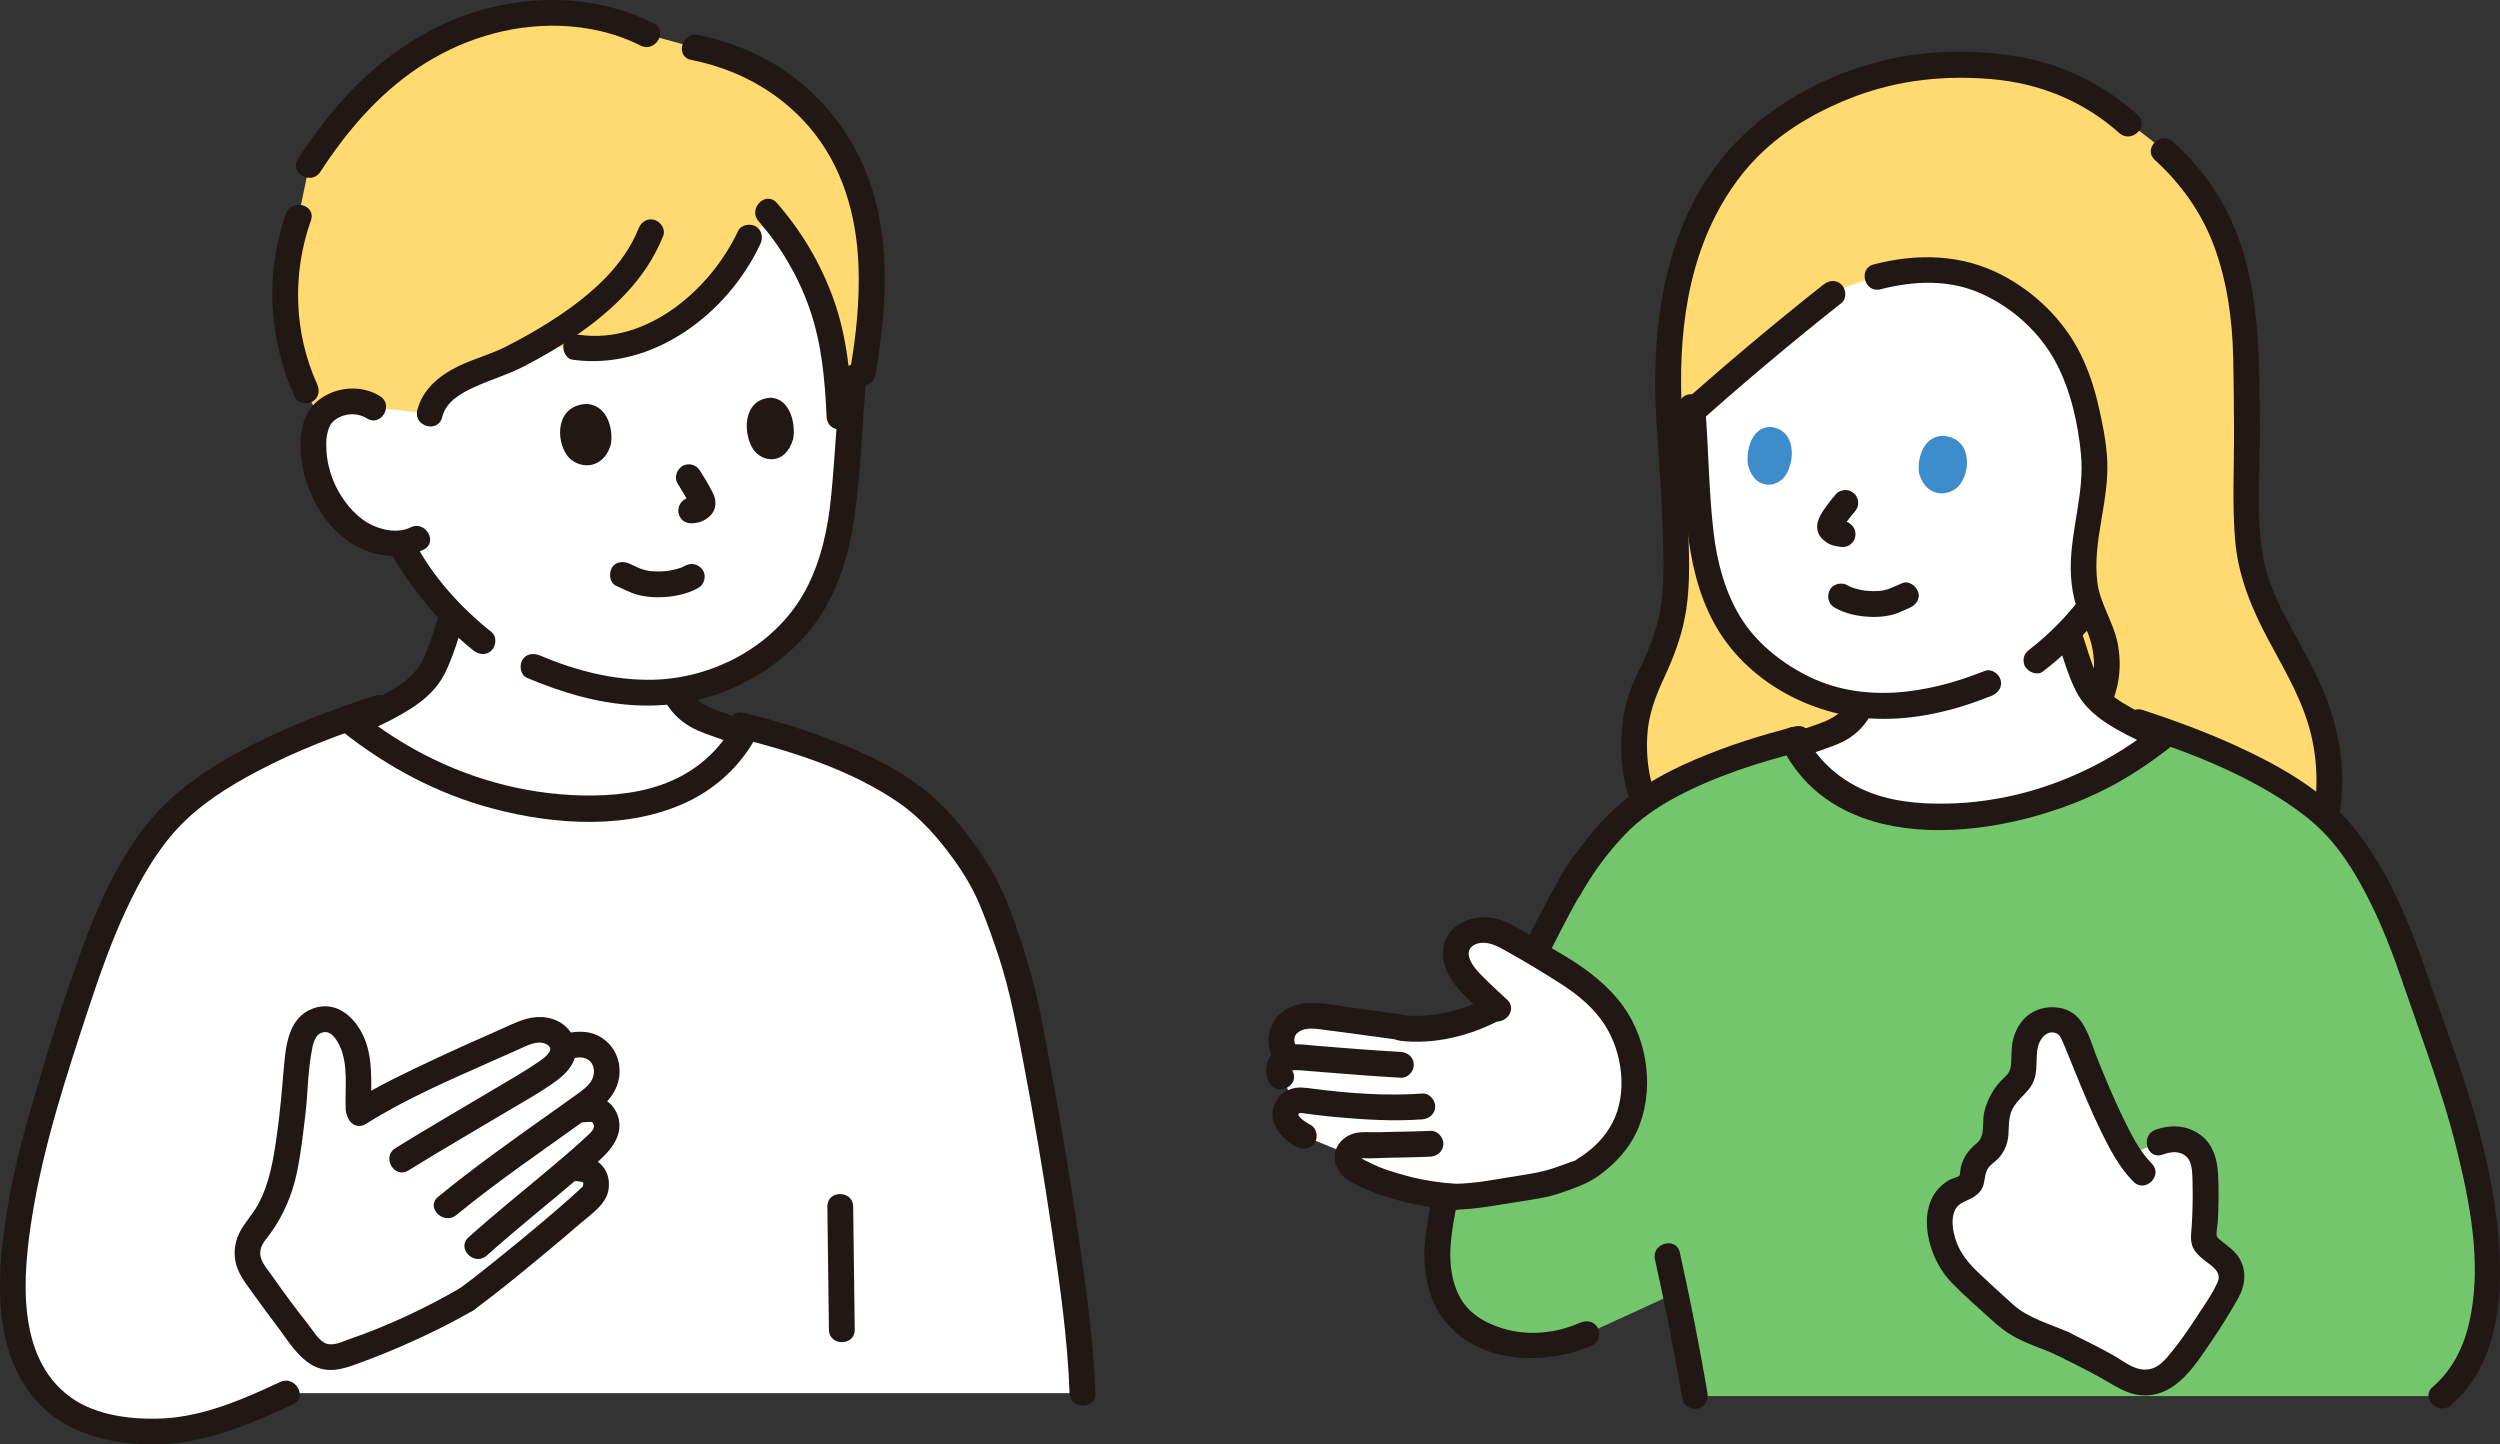 <?xml version="1.0" encoding="UTF-8"?><svg id="b" xmlns="http://www.w3.org/2000/svg" width="387.397" height="223.833" viewBox="0 0 387.397 223.833"><rect x="0" y="0" width="387.397" height="223.833" fill="#333333" stroke="none"/><defs><style>.d{fill:#3d8dcc;}.e{fill:#fff;}.f{fill:#74c66d;}.g{fill:none;}.h{fill:#211715;}.i{fill:#ffda71;}</style></defs><g id="c"><path class="i" d="M261.531,129.344c-2.717-.209-6.008-3.276-6.846-5.383-1.725-4.338-2.418-12.148.679-18.343,2.299-4.599,3.694-8.452,4.171-12.987.46-4.367-.19-20.009-.596-24.278-2.172-22.82,3.671-37.435,12.579-46.048,5.37-5.192,17.471-12.265,31.067-12.265,8.172,0,17.731.809,26.833,8.807,10.97,7.27,17.251,16.397,18.501,33.179.171,2.299.209,7.675.271,15.073,0,6.31-.403,15.272.652,20.185,1.663,7.742,6.739,13.988,9.721,21.324,4.789,11.781,2.506,27.326-8.214,34.169l-88.819-13.433Z"/><path class="e" d="M263.684,83.666c.327,2.331.809,4.581,1.482,6.71,1.382,4.365,3.571,8.218,6.894,11.21,4.938,4.445,10.215,6.94,16.337,7.617-.77,1.973-2.63,3.657-4.661,4.316-1.425.601-3.429,1.291-5.493,1.981,2.186,3.976,5.701,6.906,9.534,8.631,4.102,1.846,8.577,2.405,12.986,2.405,11.516-.017,22.996-3.892,32.669-11.017,0,0,1.252-.987,1.664-1.311-.645-.276-1.261-.551-1.817-.823-3.373-1.648-7.51-3.347-9.459-6.558-.721-1.193-1.176-2.523-1.631-3.837-.574-1.674-1.149-3.348-1.722-5.021,1.24-1.279,2.363-2.59,3.429-3.947-3.021-8.088,1.78-16.188.411-24.914-1.31-8.31-3.05-16.03-11.07-22.17-7.935-6.083-16.576-6.887-28.747-1.839-3.925,3.074-14.196,11.503-22.218,18.611.446,5.327.665,10.631.971,15.533.093,1.499.237,2.976.44,4.422Z"/><path class="g" d="M334.732,26.389c5.204,5.154,7.637,10.92,9.12,17.907.744,3.517.958,7.131.595,10.698-.393,3.841-1.007,12.891-4.039,17.629"/><path class="g" d="M328.246,21.207c-8.773-6.692-17.056-8.527-25.403-8.402-13.226.199-24.023,4.929-31.432,13.063-4.278,4.696-7.477,11.626-8.826,17.854-1.268,5.852-1.584,14.754-.323,22.193"/><path class="h" d="M318.768,99.17c.887,2.583,1.636,5.286,2.831,7.748,1.055,2.173,2.812,3.814,4.809,5.123,3.915,2.565,8.451,4.211,12.76,5.967,1.001.408,2.198-.443,2.46-1.397.315-1.145-.392-2.051-1.397-2.46-3.84-1.565-7.783-3.076-11.327-5.261-1.588-.979-2.929-2.149-3.774-3.835-1.091-2.176-1.717-4.65-2.505-6.948-.831-2.421-4.696-1.381-3.857,1.063h0Z"/><path class="h" d="M284.265,94.144c1.734.994,3.808,1.402,5.789,1.453.997.026,2.015-.066,2.987-.286.493-.112.957-.29,1.422-.486.294-.124.586-.251.877-.382.109-.049.217-.098.326-.147.034-.015.578-.242.182-.08.965-.393,1.757-1.348,1.397-2.46-.301-.931-1.423-1.82-2.46-1.397-.574.234-1.139.487-1.705.739-.038.017-.379.158-.157.07.22-.087-.108.038-.147.052-.177.065-.356.121-.538.17-.197.053-.396.096-.596.132-.087.016-.195.015-.277.045.112-.041.377-.041.105-.019-.421.034-.84.058-1.263.052-.409-.006-.812-.047-1.219-.076-.29-.021.363.06.078.013-.1-.017-.2-.031-.3-.048-.222-.038-.442-.082-.661-.133-.374-.087-.744-.193-1.106-.322-.071-.025-.447-.115-.143-.047.258.057.011.006-.065-.032-.171-.084-.339-.169-.505-.264-.908-.52-2.229-.243-2.736.718-.503.952-.252,2.181.718,2.736h0Z"/><path class="d" d="M297.417,73.49c-.402-1.825.291-5.891,3.693-5.963,4.455.393,4.286,5.364,2.595,7.568-1.385,1.805-5.063,2.301-6.287-1.606Z"/><path class="d" d="M270.884,72.149c-.36-1.829.293-5.91,3.409-5.997,4.079.374,3.902,5.361,2.343,7.579-1.277,1.817-4.647,2.33-5.752-1.583Z"/><path class="g" d="M285.951,77.929c-.401.606-1.35,2.105-1.765,2.906-.224.388-.466.916-.169,1.251.599.676,1.114.609,1.514.693"/><path class="h" d="M284.536,76.515c-.51.579-.984,1.193-1.443,1.813-.377.508-.737,1.031-1.03,1.593-.343.658-.551,1.321-.451,2.068.123.912.675,1.538,1.403,2.045.372.259.827.442,1.266.549.236.057.478.078.717.126.533.105,1.06.08,1.541-.202.415-.243.811-.718.919-1.195.117-.512.091-1.087-.202-1.541-.271-.42-.688-.819-1.195-.919-.377-.075-.749-.107-1.11-.252l.478.202c-.152-.067-.291-.145-.426-.242l.405.313c-.121-.095-.233-.196-.328-.318l.313.405c-.025-.037-.045-.076-.06-.117l.202.478c-.015-.041-.025-.083-.03-.127l.071.532c-.005-.07-.004-.132.003-.202l-.071.532c.02-.122.055-.236.099-.351l-.202.478c.337-.793.888-1.506,1.409-2.185l-.313.405c.278-.36.563-.714.863-1.055.353-.401.586-.867.586-1.414,0-.491-.218-1.076-.586-1.414-.381-.35-.882-.61-1.414-.586-.511.023-1.065.189-1.414.586h0Z"/><path class="h" d="M316.567,104.056c3.277-2.519,6.193-5.369,8.745-8.623.341-.435.586-.837.586-1.414,0-.491-.218-1.076-.586-1.414-.719-.66-2.139-.879-2.828,0-1.152,1.469-2.373,2.884-3.685,4.213-.679.688-1.381,1.354-2.104,1.995-.376.334-.758.661-1.145.982-.198.164-.398.327-.599.488-.102.081-.204.163-.306.243-.081.064-.463.358-.095.076-.432.332-.768.647-.919,1.195-.132.479-.072,1.116.202,1.541.526.816,1.849,1.399,2.736.718h0Z"/><path class="h" d="M307.557,103.961c-8.844,3.556-19.005,5.185-27.812.601-4.022-2.094-7.737-5.12-10.103-9.027-2.38-3.931-3.578-8.518-4.11-13.053-.758-6.453-.763-13-1.3-19.476-.211-2.547-4.213-2.57-4,0,.515,6.213.573,12.474,1.212,18.674.533,5.17,1.682,10.336,4.199,14.928,4.886,8.914,14.967,14.358,24.958,14.758,6.217.249,12.284-1.242,18.019-3.548,1.001-.403,1.706-1.334,1.397-2.46-.261-.951-1.452-1.802-2.46-1.397h0Z"/><path class="g" d="M332.013,68.556c1.271-.822,2.825-.954,4.09-.7,2.755.552,3.699,2.176,4.066,3.097,1.095,2.754.266,7.349-1.228,10.034-1.053,1.899-2.645,4.524-5.854,6.266-1.31.707-5.182,1.714-7.743.287"/><path class="h" d="M350.19,67.099c-.107-12.849.312-26.407-7.01-37.632-1.809-2.773-3.995-5.283-6.444-7.508-1.902-1.728-4.739,1.093-2.828,2.828,4.066,3.694,7.261,8.17,9.174,13.341,2.034,5.497,2.832,11.348,2.97,17.184.093,3.928.105,7.858.138,11.787.021,2.573,4.022,2.579,4,0h0Z"/><path class="h" d="M331.237,17.792c-5.375-4.797-11.817-7.98-18.951-9.086-6.63-1.028-13.525-.961-20.066.592-11.084,2.631-21.605,8.926-27.833,18.615-6.568,10.219-8.299,22.874-7.83,34.796.202,5.128.729,10.238.924,15.37.178,4.714.496,9.549.083,14.258-.306,3.494-1.435,6.922-2.884,10.098-.8,1.752-1.719,3.44-2.312,5.28-.547,1.697-.855,3.464-1.029,5.236-.312,3.176-.053,6.488.774,9.572.807,3.012,2.451,5.322,5.008,7.127,1.332.94,2.796,1.509,4.412,1.693,1.075.123,2-1.007,2-2,0-1.183-.922-1.877-2-2-2.227-.255-4.527-2.692-5.211-4.715-.921-2.727-1.217-5.634-1.07-8.5.173-3.369,1.278-6.226,2.686-9.247,1.551-3.329,2.814-6.776,3.364-10.42.664-4.401.412-8.938.282-13.369-.124-4.246-.265-8.507-.642-12.739-1.041-11.706-.566-24.182,4.863-34.864,1.951-3.839,4.493-7.371,7.677-10.283,3.966-3.627,8.917-6.361,13.925-8.248,6.845-2.579,13.946-3.315,21.207-2.696,7.411.632,14.227,3.388,19.797,8.359,1.915,1.709,4.754-1.11,2.828-2.828h0Z"/><path class="h" d="M291.419,44.828c5.197-1.347,10.696-1.566,15.68.705,4.824,2.198,8.979,5.951,11.479,10.635,2.272,4.256,3.434,9.443,3.889,14.225.568,5.96-1.611,11.722-1.588,17.657.007,1.646.186,3.321.593,4.919.444,1.744,1.307,3.26,1.974,4.912,1.249,3.092,1.506,6.609.055,9.679-1.094,2.315,2.354,4.347,3.454,2.019,1.491-3.156,1.863-6.502,1.186-9.926-.655-3.314-2.733-6.093-3.146-9.473-.775-6.347,1.875-12.576,1.533-18.936-.154-2.873-.75-5.802-1.406-8.601-.622-2.657-1.485-5.258-2.689-7.711-2.599-5.293-7.104-9.677-12.332-12.373-6.217-3.206-13.07-3.317-19.745-1.587-2.49.645-1.434,4.504,1.063,3.857h0Z"/><path class="h" d="M261.99,66.64c7.575-6.804,15.39-13.381,23.375-19.7.848-.671.702-2.127,0-2.828-.837-.837-1.979-.673-2.828,0-7.985,6.32-15.799,12.896-23.375,19.7-1.919,1.724.917,4.545,2.828,2.828h0Z"/><path class="h" d="M346.19,67.099c-.006,5.481-.288,10.99.15,16.461.462,5.765,2.615,10.871,5.339,15.917,2.637,4.884,5.468,9.65,6.621,15.143.965,4.6.885,9.472-.347,14.013-1.359,5.007-4.216,9.56-8.613,12.417-2.151,1.398-.148,4.862,2.019,3.454,8.754-5.689,12.362-16.463,11.448-26.549-.511-5.638-2.425-10.719-5.06-15.694-2.817-5.319-6.259-10.578-7.184-16.642s-.38-12.401-.373-18.52c.003-2.574-3.997-2.578-4,0h0Z"/><path class="h" d="M272.175,119.687c3.107-1.169,6.293-2.116,9.422-3.224,1.497-.531,3.121-1.033,4.503-1.82,1.656-.943,3.09-2.422,3.905-4.149.461-.976.272-2.158-.718-2.736-.87-.509-2.273-.263-2.736.718-1.289,2.729-4.022,3.441-6.697,4.369-2.909,1.01-5.86,1.901-8.743,2.986-1.01.38-1.702,1.351-1.397,2.46.266.969,1.444,1.779,2.46,1.397h0Z"/><path class="f" d="M385.364,194.957c-.311-7.185-1.348-11.756-2.835-17.757-2.632-10.618-5.255-16.54-8.094-24.974-1.752-5.086-3.668-10.01-5.689-13.958-3.684-7.197-6.827-10.489-9.31-12.569-5.821-4.879-14.077-8.88-23.425-12.21-.49.386-.777.612-.777.612l-1.801,1.419c-9.673,7.125-21.153,11-32.669,11.017-4.409,0-8.884-.56-12.986-2.406-4.078-1.835-7.795-5.033-9.922-9.409-1.039.264-2.725.697-3.438.907-7.571,2.227-17.877,6.096-23.172,11.401-1.031,1.033-3.129,3.184-5.371,6.349-1.996,1.671-14.738,26.565-18.282,38.361-1.338,4.453-4.162,14.025-4.826,21.189-.256,2.767.34,6.055,1.5,8.611,2.562,5.644,12.222,9.417,21.555,5.167,0,0,7.165-3.277,13.789-6.307.98,4.822,1.854,9.665,2.621,14.524,0,0,.086.516.234,1.406h115.916c5.613-4.712,7.362-12.645,6.982-21.374Z"/><path class="h" d="M372.507,152.757c2.807,8.31,5.973,16.445,8.094,24.974,2.079,8.36,3.882,17.396,2.281,26.003-.801,4.304-2.541,8.289-5.914,11.182-1.957,1.679.883,4.497,2.828,2.828,6.962-5.972,8.016-15.818,7.483-24.418-.588-9.47-3.07-18.855-6.062-27.826-1.543-4.628-3.292-9.185-4.853-13.807-.819-2.426-4.684-1.385-3.857,1.063h0Z"/><path class="h" d="M244.813,204.98c-3.447,1.526-7.4,2.002-11.079,1.11-2.713-.658-5.573-2.053-7.14-4.465-1.992-3.067-2.101-7.07-1.612-10.568.523-3.744,1.398-7.443,2.356-11.097,1.426-5.442,3.08-10.769,5.223-15.973,2.348-5.702,4.993-11.289,7.762-16.797,1.335-2.655,2.703-5.295,4.151-7.891.854-1.531,1.698-3.125,2.772-4.518.66-.856.13-2.24-.718-2.736-1.033-.604-2.074-.14-2.736.718-1.006,1.304-1.802,2.789-2.606,4.222-1.335,2.378-2.598,4.796-3.831,7.227-3.039,5.99-5.898,12.079-8.473,18.284-2.341,5.64-4.13,11.424-5.642,17.338-1.011,3.952-1.88,7.949-2.357,12.004-.462,3.93.088,8.557,2.335,11.925,5.08,7.611,15.971,8.055,23.615,4.672.988-.437,1.219-1.879.718-2.736-.596-1.018-1.745-1.156-2.736-.718h0Z"/><path class="h" d="M276.078,115.66c9.024,18.14,35.205,14.159,50.03,6.704,3.776-1.899,7.228-4.24,10.54-6.85.849-.669.7-2.128,0-2.828-.838-.838-1.977-.671-2.828,0-5.793,4.565-12.565,8.108-19.817,10.066-4.049,1.093-8.202,1.701-12.396,1.776-4.383.078-8.953-.354-12.985-2.201-3.954-1.811-7.149-4.785-9.09-8.686-1.147-2.305-4.598-.281-3.454,2.019h0Z"/><path class="h" d="M330.95,113.877c8.018,2.605,16.029,5.7,23.117,10.335,2.39,1.563,4.658,3.311,6.594,5.419,2.395,2.607,4.26,5.665,5.91,8.783,2.424,4.582,4.244,9.452,5.936,14.342.836,2.418,4.702,1.379,3.857-1.063-2.897-8.374-6.21-16.984-11.967-23.856-4.548-5.428-11.056-9.104-17.395-12.039-4.863-2.252-9.894-4.123-14.988-5.779-2.454-.797-3.505,3.064-1.063,3.857h0Z"/><path class="h" d="M264.579,215.799c-1.244-7.271-2.673-14.508-4.27-21.71-.557-2.512-4.414-1.449-3.857,1.063,1.597,7.202,3.026,14.439,4.27,21.71.182,1.065,1.493,1.663,2.46,1.397,1.127-.31,1.58-1.392,1.397-2.46h0Z"/><path class="h" d="M278.197,112.572c-5.266,1.323-10.418,2.955-15.42,5.081-5.502,2.339-10.599,5.289-14.647,9.744-2.557,2.815-4.801,5.917-6.675,9.225-1.271,2.243,2.184,4.261,3.454,2.019,1.898-3.35,4.161-6.45,6.816-9.24,2.358-2.478,5.09-4.353,8.108-5.952,6.105-3.235,12.748-5.343,19.427-7.021,2.495-.627,1.438-4.485-1.063-3.857h0Z"/><path class="e" d="M223.993,185.418c2.079.14,4.854-.217,6.915-.525,2.747-.41,6.921-1.076,9.632-1.68l4.297-1.541c5.125-2.925,8.683-7.592,8.359-14.491-.068-1.455-.41-4.237-1.319-6.508-1.316-3.363-3.927-6.373-6.916-8.532-3.001-2.168-6.302-3.887-9.453-5.83-1.548-.955-3.156-1.932-4.959-2.171-1.803-.239-3.865.468-4.64,2.113-1.135,2.411.926,5.047,2.85,6.89,1.03.987,2.066,1.966,3.11,2.937-4.212,2.404-9.895,3.786-14.79,3.208l.039-.104c-4.6-.594-8.953-1.273-13.15-1.739-1.411-.157-2.941.103-4.069.966-1.403,1.072-1.761,3.282-.768,4.743l.446.828c-.252.072-.488.173-.691.308-.661.441-.942,1.855-.393,2.572l2.08,3.827c-.285.11-.569.293-.849.571-.461.457-.795,1.528-.245,2.529.416.756,1.651,1.849,2.565,2.239l6.855,2.81c-.024.059-.038.122-.049.185-.128.792.325,1.652,1.007,2.074,1.904,1.177,3.361,1.777,6.349,2.677,3.228.973,5.594,1.371,9.292,1.674"/><path class="h" d="M217.078,161.29c5.157.576,10.548-.733,15.119-3.109.958-.498,1.243-1.837.718-2.736-.568-.972-1.775-1.217-2.736-.718-3.952,2.054-8.575,3.068-13.101,2.563-1.075-.12-2,1.005-2,2,0,1.181.922,1.88,2,2h0Z"/><path class="h" d="M233.54,154.906c-1.223-1.137-2.462-2.263-3.642-3.444-.899-.9-2.114-2.126-2.301-3.461-.155-1.107.768-1.736,1.765-1.879,1.305-.186,2.579.434,3.687,1.051,3.038,1.69,6.075,3.503,8.993,5.393,2.575,1.668,4.942,3.631,6.622,6.234,2.764,4.284,3.602,10.641,1.158,15.259-1.126,2.127-2.834,3.866-4.84,5.181-.177.116-.401.227-.57.361-.663.527-.045.102-.169.166-.213.111-.473.17-.699.251l-2.489.892c-2.255.808-4.683,1.1-7.04,1.486-3.294.54-6.671,1.199-10.022,1.022-2.572-.136-2.565,3.865,0,4,3.503.185,7.052-.514,10.498-1.07,2.547-.411,5.191-.708,7.627-1.582,2.045-.733,3.931-1.347,5.707-2.644,2.434-1.778,4.542-4.021,5.812-6.783,2.798-6.087,1.805-14.017-2.103-19.408-2.354-3.248-5.451-5.6-8.845-7.68-1.711-1.049-3.461-2.033-5.182-3.065-1.677-1.006-3.322-2.113-5.207-2.699-3.72-1.155-8.484.614-8.703,4.988-.217,4.342,4.292,7.636,7.115,10.261,1.883,1.751,4.719-1.071,2.828-2.828h0Z"/><path class="h" d="M217.117,157.186c-2.347-.305-4.689-.641-7.034-.962-2.27-.31-4.676-.845-6.973-.82-2.17.024-4.464.89-5.665,2.784-1.134,1.789-1.165,4.177-.043,5.976,1.36,2.179,4.822.174,3.454-2.019-.426-.684-.429-1.639.282-2.171,1.248-.934,3.039-.511,4.451-.339,3.849.468,7.683,1.051,11.528,1.55,1.073.139,2-1.019,2-2,0-1.196-.924-1.86-2-2h0Z"/><path class="h" d="M217.083,163.004c-4.409-.244-8.81-.601-13.21-.96-1.895-.155-4.028-.567-5.786.397-1.845,1.011-2.434,3.677-1.324,5.432,1.373,2.17,4.835.165,3.454-2.019-.339-.536.069.059-.033.037.071-.246.083-.296.035-.15-.043.048-.081.099-.114.154.476-.089,1.05-.069,1.581-.029,1.604.122,3.206.262,4.809.391,3.526.284,7.054.552,10.586.747,1.08.06,2-.962,2-2,0-1.133-.917-1.94-2-2h0Z"/><path class="h" d="M220.397,169.453c-5.61.411-11.341-.033-16.912-.74-1.185-.15-2.323-.368-3.482.055-1.307.477-2.332,1.515-2.683,2.873-.681,2.632,1.483,5.054,3.713,6.114.975.463,2.159.27,2.736-.718.51-.872.262-2.271-.718-2.736-.416-.198-2.387-1.443-1.718-1.797.189-.1.631.013.84.035.628.067,1.254.167,1.881.244,1.026.125,2.053.234,3.082.328,4.399.399,8.85.665,13.262.342,1.077-.079,2-.863,2-2,0-1.021-.917-2.079-2-2h0Z"/><path class="h" d="M221.665,175.234c-2.635.131-5.274.12-7.911.211-1.265.044-2.708-.155-3.937.188-1.288.359-2.46,1.34-2.847,2.647-.41,1.385.103,2.92,1.091,3.931.709.725,1.769,1.225,2.675,1.662,2.114,1.02,4.391,1.727,6.658,2.317,2.653.69,5.372,1.032,8.1,1.26,1.078.09,2-.984,2-2,0-1.157-.919-1.91-2-2-2.429-.203-4.8-.527-7.165-1.15-2.159-.569-4.352-1.224-6.138-2.164-.396-.209-1.025-.442-1.329-.764.108.114-.088-.182-.09-.181.045-.046.064.21.048.198-.002.042-.013.082-.032.119-.105.093-.054.073.15-.061-.189-.016.186.015.224.018.664.045,1.327.032,1.99.004,2.836-.119,5.675-.094,8.511-.234,1.079-.054,2-.881,2-2,0-1.042-.916-2.054-2-2h0Z"/><path class="e" d="M310.54,203.576c-1.019-.924-5.756-5.228-6.754-6.278-3.229-3.397-4.894-10.454-.718-12.732.819-.403,1.86-.571,2.314-1.362.256-.446.254-.987.329-1.495.187-1.251.937-2.384,1.966-3.115s1.589-1.946,1.54-3.206c-.026-.672-.024-1.256-.011-1.382.213-2.047,1.123-4.034,2.609-5.468.046-.044.102-.09.165-.137.937-.694,1.553-1.735,1.618-2.899.059-1.066.148-2.114.125-2.494-.065-1.097.378-2.265.839-3.079.746-1.319,2.17-1.905,3.558-1.848,1.232.05,2.335.501,2.911,1.649,1.426,2.843,5.068,13.387,8.856,19.256,1.91-.773,3.881-1.593,4.674-1.996,3.202-1.626,5.501.324,6.303,1.625.6.974.798,2.224.846,3.367.132,3.175.075,5.84-.153,9.179-.029.425-.096.866.057,1.264.133.344.382.639.67.87.72.578,1.412,1.131,2.088,1.658,1.473,1.149,1.874,3.207.945,4.829-2.505,4.371-5.212,8.668-8.462,12.394-1.914,2.195-5.162,2.707-7.635,1.171-3.054-1.896-6.245-3.47-9.615-5.146-2.808-1.307-6.244-2.11-8.873-4.45,0,0-.069-.062-.193-.175Z"/><path class="h" d="M318.597,209.928c2.386,1.186,4.777,2.366,7.102,3.668,2.063,1.155,3.903,2.509,6.348,2.626,5.131.244,8.129-4.71,10.663-8.425,1.46-2.14,2.835-4.351,4.106-6.609,1.137-2.019,1.393-4.34.09-6.372-.638-.996-1.587-1.64-2.497-2.366-.345-.275-.82-.647-.884-.86-.169-.565.113-1.68.144-2.271.126-2.439.173-4.896.041-7.336-.122-2.262-.701-4.495-2.535-5.967-2.059-1.652-4.708-1.819-7.146-.955-2.409.854-1.372,4.72,1.063,3.857,1.293-.459,2.653-.659,3.73.335.965.891.904,2.866.937,4.279.048,2.08.001,4.159-.116,6.236-.059,1.04-.277,2.17.041,3.188s1.096,1.683,1.896,2.322c1.087.868,2.785,1.788,2.052,3.42-.867,1.93-2.215,3.787-3.366,5.559-1.144,1.761-2.345,3.492-3.667,5.125-1.054,1.302-2.078,2.655-3.865,2.833-2.013.2-3.751-1.374-5.41-2.291-2.202-1.216-4.458-2.33-6.71-3.45-2.298-1.143-4.327,2.307-2.019,3.454h0Z"/><path class="h" d="M333.433,180.297c-1.956-1.956-3.296-4.719-4.526-7.254-1.433-2.954-2.683-5.992-3.915-9.034-.909-2.246-1.67-5.553-3.769-6.996-1.661-1.142-4.009-1.198-5.813-.389-2.002.898-3.216,2.901-3.575,5.023-.164.971-.12,1.979-.181,2.961-.07,1.126-.249,1.61-1.087,2.379-1.529,1.403-2.623,3.325-3.096,5.346-.366,1.561.227,3.664-1.102,4.766-.81.671-1.513,1.391-1.989,2.345-.245.492-.447,1.011-.56,1.548-.05.238-.097,1.078-.162,1.158-.204.247-1.025.43-1.282.548-.321.147-.61.315-.897.52-.746.53-1.379,1.196-1.848,1.985-.831,1.395-1.127,3.114-1.032,4.72.194,3.296,1.628,6.596,3.939,8.958,1.943,1.986,4.065,3.815,6.12,5.683,1.012.92,2.064,1.782,3.258,2.463,2.12,1.208,4.472,1.896,6.684,2.902.983.447,2.152.281,2.736-.718.502-.859.27-2.287-.718-2.736-2.933-1.334-6.234-2.137-8.684-4.332-1.683-1.508-3.346-3.041-4.996-4.585-1.759-1.646-3.233-3.261-3.947-5.637-.356-1.186-.574-2.489-.29-3.71.318-1.365,1.141-1.79,2.35-2.317.824-.359,1.605-.874,2.059-1.68.5-.89.358-1.91.757-2.814.354-.803,1.051-1.165,1.652-1.754.72-.704,1.255-1.642,1.511-2.616.447-1.701-.009-3.306.731-4.978.76-1.717,2.449-2.59,3.249-4.253.888-1.846.342-3.81.813-5.702.309-1.245,1.593-2.727,3.041-1.859.331.198.458.534.62.87.094.195.18.395.267.594.044.101.275.643.179.414.467,1.11.911,2.23,1.364,3.346,1.33,3.281,2.678,6.562,4.231,9.745,1.359,2.785,2.867,5.705,5.081,7.919,1.823,1.823,4.652-1.005,2.828-2.828h0Z"/><path class="e" d="M57.88,63.113c-1.338-.899-2.99-1.068-4.342-.821-2.943.537-3.978,2.248-4.386,3.221-1.217,2.912-.42,7.819,1.121,10.706,1.086,2.041,2.732,4.865,6.116,6.78,1,.563,3.429,1.318,5.738,1.133.196.444.353.804.353.804.763,1.477,2.54,4.049,2.54,4.049,1.557,2.163,3.206,4.222,5.136,6.216-.561,1.637-1.123,3.275-1.685,4.914-.484,1.398-.969,2.815-1.736,4.085-2.075,3.418-6.48,5.228-10.072,6.982-.613.3-1.294.604-2.008.908.331.26,1.845,1.453,1.845,1.453,10.3,7.586,22.523,11.713,34.786,11.731,4.695,0,9.459-.596,13.827-2.561,4.05-1.823,7.766-4.907,10.097-9.091-2.179-.729-4.289-1.457-5.794-2.091-2.056-.667-3.948-2.321-4.835-4.296,0,0-.026-.059-.062-.142,6.127-.76,11.498-3.29,16.574-7.702,6.432-5.591,9.048-14.184,9.802-23.621.434-5.442.777-11.354,1.379-17.268,0,0,4.645-29.481-27.188-29.481-49.5,0-47.205,34.093-47.205,34.093Z"/><path class="g" d="M62.77,12.773c9.465-6.962,18.317-8.761,27.201-8.473,14.077.457,25.483,5.694,33.22,14.491,4.467,5.079,7.744,12.516,9.065,19.171,1.241,6.254,1.412,15.737-.068,23.633"/><path class="g" d="M55.768,18.17c-5.637,5.39-8.334,11.484-10.042,18.895-.857,3.731-1.152,7.574-.832,11.378.347,4.096.833,13.743,3.973,18.844"/><path class="g" d="M55.768,18.17c-5.637,5.39-8.334,11.484-10.042,18.895-.857,3.731-1.152,7.574-.832,11.378.347,4.096.833,13.743,3.973,18.844"/><path class="g" d="M62.77,12.773c9.465-6.962,18.317-8.761,27.201-8.473,14.077.457,25.483,5.694,33.22,14.491,4.467,5.079,7.744,12.516,9.065,19.171,1.241,6.254,1.412,15.737-.068,23.633"/><path class="i" d="M61.527,10.383c-5.43,4.135-9.871,9.442-13.619,15.242l-1.659,8.001c-3.131,8.62-2.685,18.569,1.156,26.88l2.076,4.353c.566-.953,1.699-2.137,4.057-2.567,1.352-.247,3.004-.078,4.342.821l8.706,1.014c1.038-4.789,7.435-6.471,11.667-8.103,1.367-.676,2.781-1.411,4.208-2.207h6.807c11.256,1.689,22.342-7.26,26.826-17.007l3.522-3.183c5.045,5.978,8.438,13.429,9.671,21.258.151.959.27,1.922.365,2.888h4.022c1.963-10.918,2.156-21.945-1.4-30.566-4.187-10.151-12.913-17.583-24.642-19.851l-7.354-2.02c-8.77-4.491-19.689-4.224-28.71-.655-.97.384-1.925.806-2.863,1.263-2.571,1.253-4.956,2.748-7.176,4.439Z"/><path class="h" d="M68.132,94.949c-.825,2.403-1.488,4.974-2.598,7.264-.918,1.893-2.377,3.204-4.148,4.296-3.783,2.332-7.993,3.945-12.092,5.615-1,.407-1.707,1.331-1.397,2.46.26.947,1.454,1.807,2.46,1.397,4.578-1.866,9.396-3.616,13.556-6.341,2.052-1.344,3.88-3.025,4.992-5.243,1.327-2.646,2.125-5.592,3.084-8.385.837-2.44-3.025-3.488-3.857-1.063h0Z"/><path class="h" d="M122.824,114.116c-3.069-1.155-6.212-2.105-9.309-3.18-2.83-.982-5.828-1.79-7.208-4.711-.461-.977-1.862-1.229-2.736-.718-1,.585-1.181,1.756-.718,2.736.861,1.822,2.366,3.374,4.112,4.371,1.46.834,3.181,1.364,4.763,1.925,3.331,1.18,6.724,2.188,10.032,3.433,1.011.381,2.193-.423,2.46-1.397.308-1.122-.382-2.078-1.397-2.46h0Z"/><path class="h" d="M106.186,87.657c-.157.087-.317.165-.479.243-.272.133.031-.06.089-.037-.04-.016-.227.086-.272.102-.407.145-.824.26-1.246.353-.207.046-.415.086-.624.121-.048.008-.401.063-.133.024s-.088.009-.137.014c-.458.048-.919.074-1.381.075-.425.001-.847-.025-1.271-.062-.344-.03.068-.017.074.014-.002-.013-.271-.044-.298-.049-.192-.035-.383-.076-.573-.124-.181-.046-.36-.098-.537-.159-.045-.016-.476-.182-.243-.087.206.084-.14-.065-.175-.081-.489-.224-.971-.461-1.465-.673-.959-.411-2.189-.318-2.736.718-.454.859-.309,2.297.718,2.736,1.095.469,2.149,1.077,3.306,1.384,1.032.274,2.133.385,3.2.382,2.116-.005,4.332-.414,6.201-1.442.918-.505,1.292-1.845.718-2.736-.599-.93-1.755-1.258-2.736-.718h0Z"/><path class="h" d="M94.619,69.009c.462-1.936-.201-6.277-3.82-6.417-4.751.335-4.663,5.631-2.903,8.009,1.441,1.948,5.347,2.544,6.724-1.593Z"/><path class="h" d="M122.892,68.073c.417-1.94-.202-6.297-3.518-6.448-4.35.323-4.254,5.634-2.635,8.026,1.325,1.958,4.904,2.567,6.153-1.578Z"/><path class="h" d="M105.018,74.957c.345.543.678,1.093,1.004,1.648.35.596.717,1.199.997,1.833l-.202-.478c.06.147.106.293.129.45l-.071-.532c.006.075.006.141-.001.216l.071-.532c-.006.046-.018.091-.034.134l.202-.478c-.017.044-.039.085-.066.124l.313-.405c-.112.139-.244.258-.385.367l.405-.313c-.12.086-.244.158-.379.218l.478-.202c-.166.065-.335.104-.512.129l.532-.071c-.309.04-.62.069-.926.124-.467.083-.964.525-1.195.919-.251.429-.357,1.061-.202,1.541.157.484.457.951.919,1.195.5.264.985.3,1.541.202.047-.008.094-.015.141-.022l-.532.071c.413-.051.841-.069,1.237-.208.602-.211,1.144-.531,1.591-.992.698-.72.9-1.585.731-2.55-.084-.481-.319-.924-.542-1.354-.543-1.046-1.157-2.06-1.789-3.054-.276-.435-.692-.78-1.195-.919-.479-.132-1.116-.072-1.541.202-.883.569-1.318,1.792-.718,2.736h0Z"/><path class="h" d="M76.18,97.958c-4.824-3.85-9.106-8.572-11.973-14.032-.502-.956-1.834-1.245-2.736-.718-.969.567-1.221,1.777-.718,2.736,1.253,2.387,2.888,4.599,4.549,6.714,2.367,3.013,5.054,5.737,8.049,8.128.844.673,2.005.824,2.828,0,.698-.698.849-2.151,0-2.828h0Z"/><path class="h" d="M81.647,105.03c5.44,2.3,11.055,3.981,16.986,4.264,5.506.263,10.975-.729,15.947-3.132,4.848-2.343,9.311-5.927,12.328-10.409,3.033-4.505,4.637-9.883,5.434-15.21,1.09-7.285,1.194-14.715,1.931-22.042.108-1.076-.997-2-2-2-1.172,0-1.891.921-2,2-.619,6.155-.883,12.34-1.488,18.494-.479,4.877-1.55,9.86-3.838,14.229-4.537,8.665-14.236,13.939-23.875,14.108-6.031.105-11.878-1.418-17.406-3.756-.994-.42-2.142-.299-2.736.718-.49.838-.283,2.313.718,2.736h0Z"/><path class="h" d="M58.889,61.386c-2.956-1.842-6.979-1.478-9.651.719-2.111,1.736-2.731,4.581-2.675,7.197.128,5.974,3.481,12.69,8.958,15.499,3.04,1.559,7.019,1.911,10.115.374,2.306-1.145.282-4.596-2.019-3.454-2.384,1.183-5.576.13-7.409-1.207-2.058-1.501-3.715-3.874-4.64-6.236-.56-1.428-.907-2.976-.988-4.507-.037-.7-.05-1.433.052-2.13.042-.285.113-.574.191-.851.048-.171.102-.339.163-.505-.075.159-.074.156.003-.009.259-.548.302-.615.588-.899.335-.333.641-.57,1.163-.795,1.362-.588,2.875-.524,4.13.258,2.191,1.365,4.201-2.094,2.019-3.454h0Z"/><path class="h" d="M107.099,9.284c7.108,1.411,13.559,4.866,18.303,10.398,5.155,6.011,7.339,13.698,7.626,21.5.198,5.382-.344,10.763-1.283,16.058-.189,1.062.287,2.155,1.397,2.46.967.266,2.271-.328,2.46-1.397,1.701-9.586,2.495-19.952-.567-29.361-2.465-7.573-7.483-14.161-14.18-18.479-3.848-2.481-8.21-4.146-12.693-5.037-2.514-.499-3.59,3.355-1.063,3.857h0Z"/><path class="h" d="M117.541,34.268c3.436,3.918,6.129,8.509,7.863,13.426,1.941,5.507,2.425,11.155,2.689,16.948.117,2.563,4.117,2.578,4,0-.286-6.272-.816-12.461-2.973-18.406-1.976-5.447-4.93-10.44-8.75-14.796-1.7-1.939-4.52.899-2.828,2.828h0Z"/><path class="h" d="M114.367,35.799c-4.201,8.978-14.014,17.562-24.568,16.088-1.068-.149-2.148.26-2.46,1.397-.257.936.32,2.31,1.397,2.46,12.358,1.725,24.015-7.093,29.085-17.927.458-.978.274-2.156-.718-2.736-.867-.507-2.276-.265-2.736.718h0Z"/><path class="h" d="M98.926,35.462c-2.288,5.748-7.315,10.118-12.329,13.486-2.601,1.747-5.328,3.301-8.116,4.726-2.425,1.24-5.101,1.914-7.551,3.12-2.865,1.411-5.488,3.571-6.273,6.8-.608,2.501,3.248,3.568,3.857,1.063.593-2.439,2.895-3.709,5.023-4.688,2.559-1.177,5.241-1.937,7.747-3.247,5.634-2.943,11.172-6.471,15.573-11.108,2.529-2.664,4.566-5.673,5.926-9.09.4-1.004-.437-2.196-1.397-2.46-1.138-.313-2.059.389-2.46,1.397h0Z"/><path class="h" d="M49.132,59.497c-3.608-7.94-3.869-17.15-.954-25.339.865-2.43-2.999-3.475-3.857-1.063-3.29,9.245-2.687,19.52,1.358,28.421.447.983,1.872,1.223,2.736.718,1.011-.591,1.166-1.749.718-2.736h0Z"/><path class="h" d="M49.635,26.635c4.012-6.177,8.898-11.931,15.053-16.065,6.482-4.354,14.12-6.787,21.955-6.571,4.369.12,8.71,1.098,12.624,3.065,2.294,1.153,4.322-2.296,2.019-3.454-7.754-3.898-16.749-4.498-25.13-2.476-8.15,1.966-15.457,6.548-21.305,12.488-3.279,3.331-6.127,7.079-8.67,10.994-1.406,2.165,2.055,4.172,3.454,2.019h0Z"/><path class="e" d="M129.264,116.991c5.657,2.279,11.236,5.203,14.747,8.721,1.536,1.539,5.293,5.403,8.587,11.288,1.85,4.01,3.791,9.608,4.811,12.978,2.4,7.93,9.74,48.814,10.33,65.9H44.417c-4.74,2.25-9.594,4.106-13.726,5.135-8.136,2.025-16.258-.106-19.48-1.939-6.679-3.909-9.548-11.562-9.154-21.576.324-8.249,2.306-17.185,4.209-23.74,3.018-10.07,7.508-25.981,12.633-35.991,3.923-7.663,7.27-11.168,9.913-13.384,6.198-5.195,14.989-9.455,24.941-13.002.524.412.829.653.829.653l1.917,1.511c10.3,7.586,22.523,11.713,34.786,11.731,4.695,0,9.459-.596,13.827-2.561,4.367-1.965,8.345-5.397,10.618-10.092,1.104.28,2.858.731,3.608.952,3.042.895,6.498,2.038,9.925,3.419Z"/><path class="h" d="M114.217,114.299c8.693,2.183,17.68,5,25.123,10.137,3.307,2.282,6.079,5.458,8.419,8.697,1.738,2.406,3.194,4.888,4.299,7.643.996,2.481,1.898,5.001,2.73,7.542,1.778,5.43,2.801,11.09,3.87,16.693,1.608,8.425,3.035,16.887,4.293,25.371,1.251,8.437,2.481,16.96,2.788,25.495.092,2.567,4.093,2.579,4,0-.281-7.812-1.365-15.611-2.463-23.342-1.253-8.82-2.709-17.614-4.342-26.371-1.057-5.669-1.994-11.479-3.683-17.004-1.616-5.286-3.378-10.882-6.358-15.567-2.39-3.758-5.274-7.479-8.664-10.404-4.477-3.864-9.983-6.401-15.45-8.528-4.408-1.715-8.915-3.066-13.498-4.218-2.497-.627-3.563,3.229-1.063,3.857h0Z"/><path class="h" d="M114.005,111.608c-1.817,3.658-4.667,6.582-8.244,8.549-4.204,2.311-9.052,3.051-13.794,3.111-9.047.116-18.08-2.135-26.113-6.273-3.55-1.829-6.797-3.966-9.858-6.378-.848-.668-2.001-.827-2.828,0-.694.694-.853,2.156,0,2.828,6.949,5.476,14.75,9.637,23.34,11.891,9.598,2.518,20.95,3.261,30.116-1.132,4.633-2.221,8.546-5.969,10.835-10.578,1.142-2.298-2.307-4.327-3.454-2.019h0Z"/><path class="h" d="M58.046,107.813c-6.29,2.043-12.512,4.386-18.433,7.344-4.74,2.369-9.412,5.17-13.321,8.782-7.862,7.264-11.912,18.12-15.326,28-1.917,5.548-3.618,11.168-5.291,16.793-1.699,5.71-3.296,11.419-4.32,17.297-1.831,10.512-3.168,24.147,5.454,32.233,4.357,4.086,10.555,5.457,16.379,5.566,7.8.147,15.301-2.952,22.237-6.224,2.327-1.097.299-4.547-2.019-3.454-5.635,2.658-11.857,5.345-18.161,5.648-4.755.228-10.38-.422-14.344-3.308-8.508-6.194-7.371-18.968-5.917-28.04,1.754-10.943,5.27-21.675,8.736-32.18,1.712-5.19,3.532-10.378,5.849-15.333,2.104-4.5,4.609-8.995,8.02-12.647,3.437-3.679,7.82-6.407,12.237-8.751,6.145-3.26,12.676-5.724,19.282-7.87,2.438-.792,1.395-4.656-1.063-3.857h0Z"/><path class="h" d="M128.208,186.961c.08,6.363.161,12.726.241,19.089.032,2.572,4.033,2.579,4,0-.08-6.363-.161-12.726-.241-19.089-.032-2.572-4.033-2.579-4,0h0Z"/><path class="h" d="M73.307,203.069c3.65-2.66,7.145-5.551,10.626-8.426,1.989-1.642,3.965-3.301,5.912-4.992,1.689-1.467,4.151-3.029,4.465-5.393.451-3.393-2.178-5.381-5.428-5.236-2.564.114-2.578,4.115,0,4,.532-.024.912.033,1.411.148-.213-.049.225.188-.026-.027.064.055.121.115.181.174.178.174-.177-.353-.002.015.167.352-.126-.347-.026-.027-.154-.491-.015-.203-.035.15-.011.191-.054.34-.076.526.005-.039.294-.376.1-.205-.089.078-.172.162-.258.243-1.39,1.3-2.828,2.549-4.273,3.787-3.448,2.956-6.96,5.84-10.516,8.666-1.57,1.248-2.538,2.024-4.072,3.142-.872.635-1.302,1.737-.718,2.736.503.86,1.859,1.357,2.736.718h0Z"/><path class="h" d="M57.577,172.004c-.187-3.549.324-7.352-.964-10.749-1.27-3.35-4.324-6.405-8.171-4.959-3.551,1.335-4.123,5.337-4.409,8.65-.316,3.66-.609,7.308-1.13,10.947-.535,3.738-1.095,7.41-2.922,10.773-.835,1.538-2.124,2.834-2.891,4.387-.857,1.735-.982,3.761-.268,5.566.604,1.529,1.728,2.887,2.676,4.218,1.085,1.524,2.199,3.028,3.332,4.516,1.952,2.561,4.006,6.307,7.462,6.865,2.098.339,4.112-.546,6.047-1.25,2.011-.732,3.992-1.544,5.955-2.395,3.764-1.633,7.459-3.447,11.011-5.502,2.227-1.289.215-4.747-2.019-3.454-5.441,3.149-11.221,5.847-17.163,7.904-1.091.378-2.466,1.111-3.632.653-1.121-.441-2.014-2.026-2.73-2.933-1.929-2.443-3.791-4.944-5.57-7.498-.67-.963-1.712-2.069-1.847-3.273-.163-1.457.881-2.396,1.644-3.467,1.959-2.749,3.326-5.987,4.015-9.287.621-2.976.966-6.041,1.322-9.059.371-3.141.369-6.385.928-9.495.191-1.065.385-2.667,1.557-3.121,1.356-.525,2.263.882,2.772,1.91,1.487,3.007.823,6.824.993,10.055.135,2.561,4.136,2.577,4,0h0Z"/><path class="h" d="M56.684,174.17c6.194-3.904,13.061-6.835,19.732-9.81,1.312-.585,2.626-1.164,3.94-1.743,1.245-.548,2.827-1.467,4.197-.861,1.717.759-.093,2.094-.959,2.693-2.312,1.599-4.789,2.986-7.202,4.426-5.043,3.011-10.133,5.945-15.125,9.041-2.183,1.354-.177,4.816,2.019,3.454,5.061-3.138,10.221-6.111,15.333-9.165,2.626-1.569,5.38-3.053,7.823-4.9,2.05-1.549,3.52-3.736,2.48-6.386-.953-2.428-3.457-3.527-5.972-3.292-1.847.173-3.505,1.049-5.179,1.786-3.595,1.582-7.181,3.185-10.735,4.856-4.197,1.973-8.441,3.971-12.37,6.447-2.172,1.369-.167,4.832,2.019,3.454h0Z"/><path class="h" d="M88.412,164.072c1.106-.256,2.248-.456,3.099.472.77.84.632,2.276-.017,3.158-.697.947-1.835,1.684-2.779,2.365-1.333.96-2.679,1.903-4.018,2.855-5.697,4.047-11.41,8.1-16.812,12.537-1.99,1.635.854,4.451,2.828,2.828,6.375-5.237,13.214-9.872,19.906-14.685,2.982-2.145,5.945-4.592,5.306-8.681-.304-1.94-1.557-3.642-3.346-4.483-1.683-.792-3.464-.633-5.229-.224-2.507.58-1.446,4.437,1.063,3.857h0Z"/><path class="h" d="M90.506,173.898c.418-.053.812-.049,1.23-.054-.084,0-.307-.104.066.062-.141-.063.026.043.037.063.07.129.211.435.211.433.011.769-.74,1.299-1.235,1.765-1.772,1.669-3.637,3.241-5.499,4.809-4.246,3.576-8.586,7.049-12.717,10.759-1.919,1.724.917,4.545,2.828,2.828,4.792-4.303,9.861-8.289,14.747-12.483,1.982-1.701,4.564-3.457,5.506-5.984.624-1.675.296-3.455-.872-4.8-1.088-1.252-2.711-1.599-4.304-1.398-1.071.135-2,.823-2,2,0,.976.921,2.136,2,2h0Z"/></g></svg>